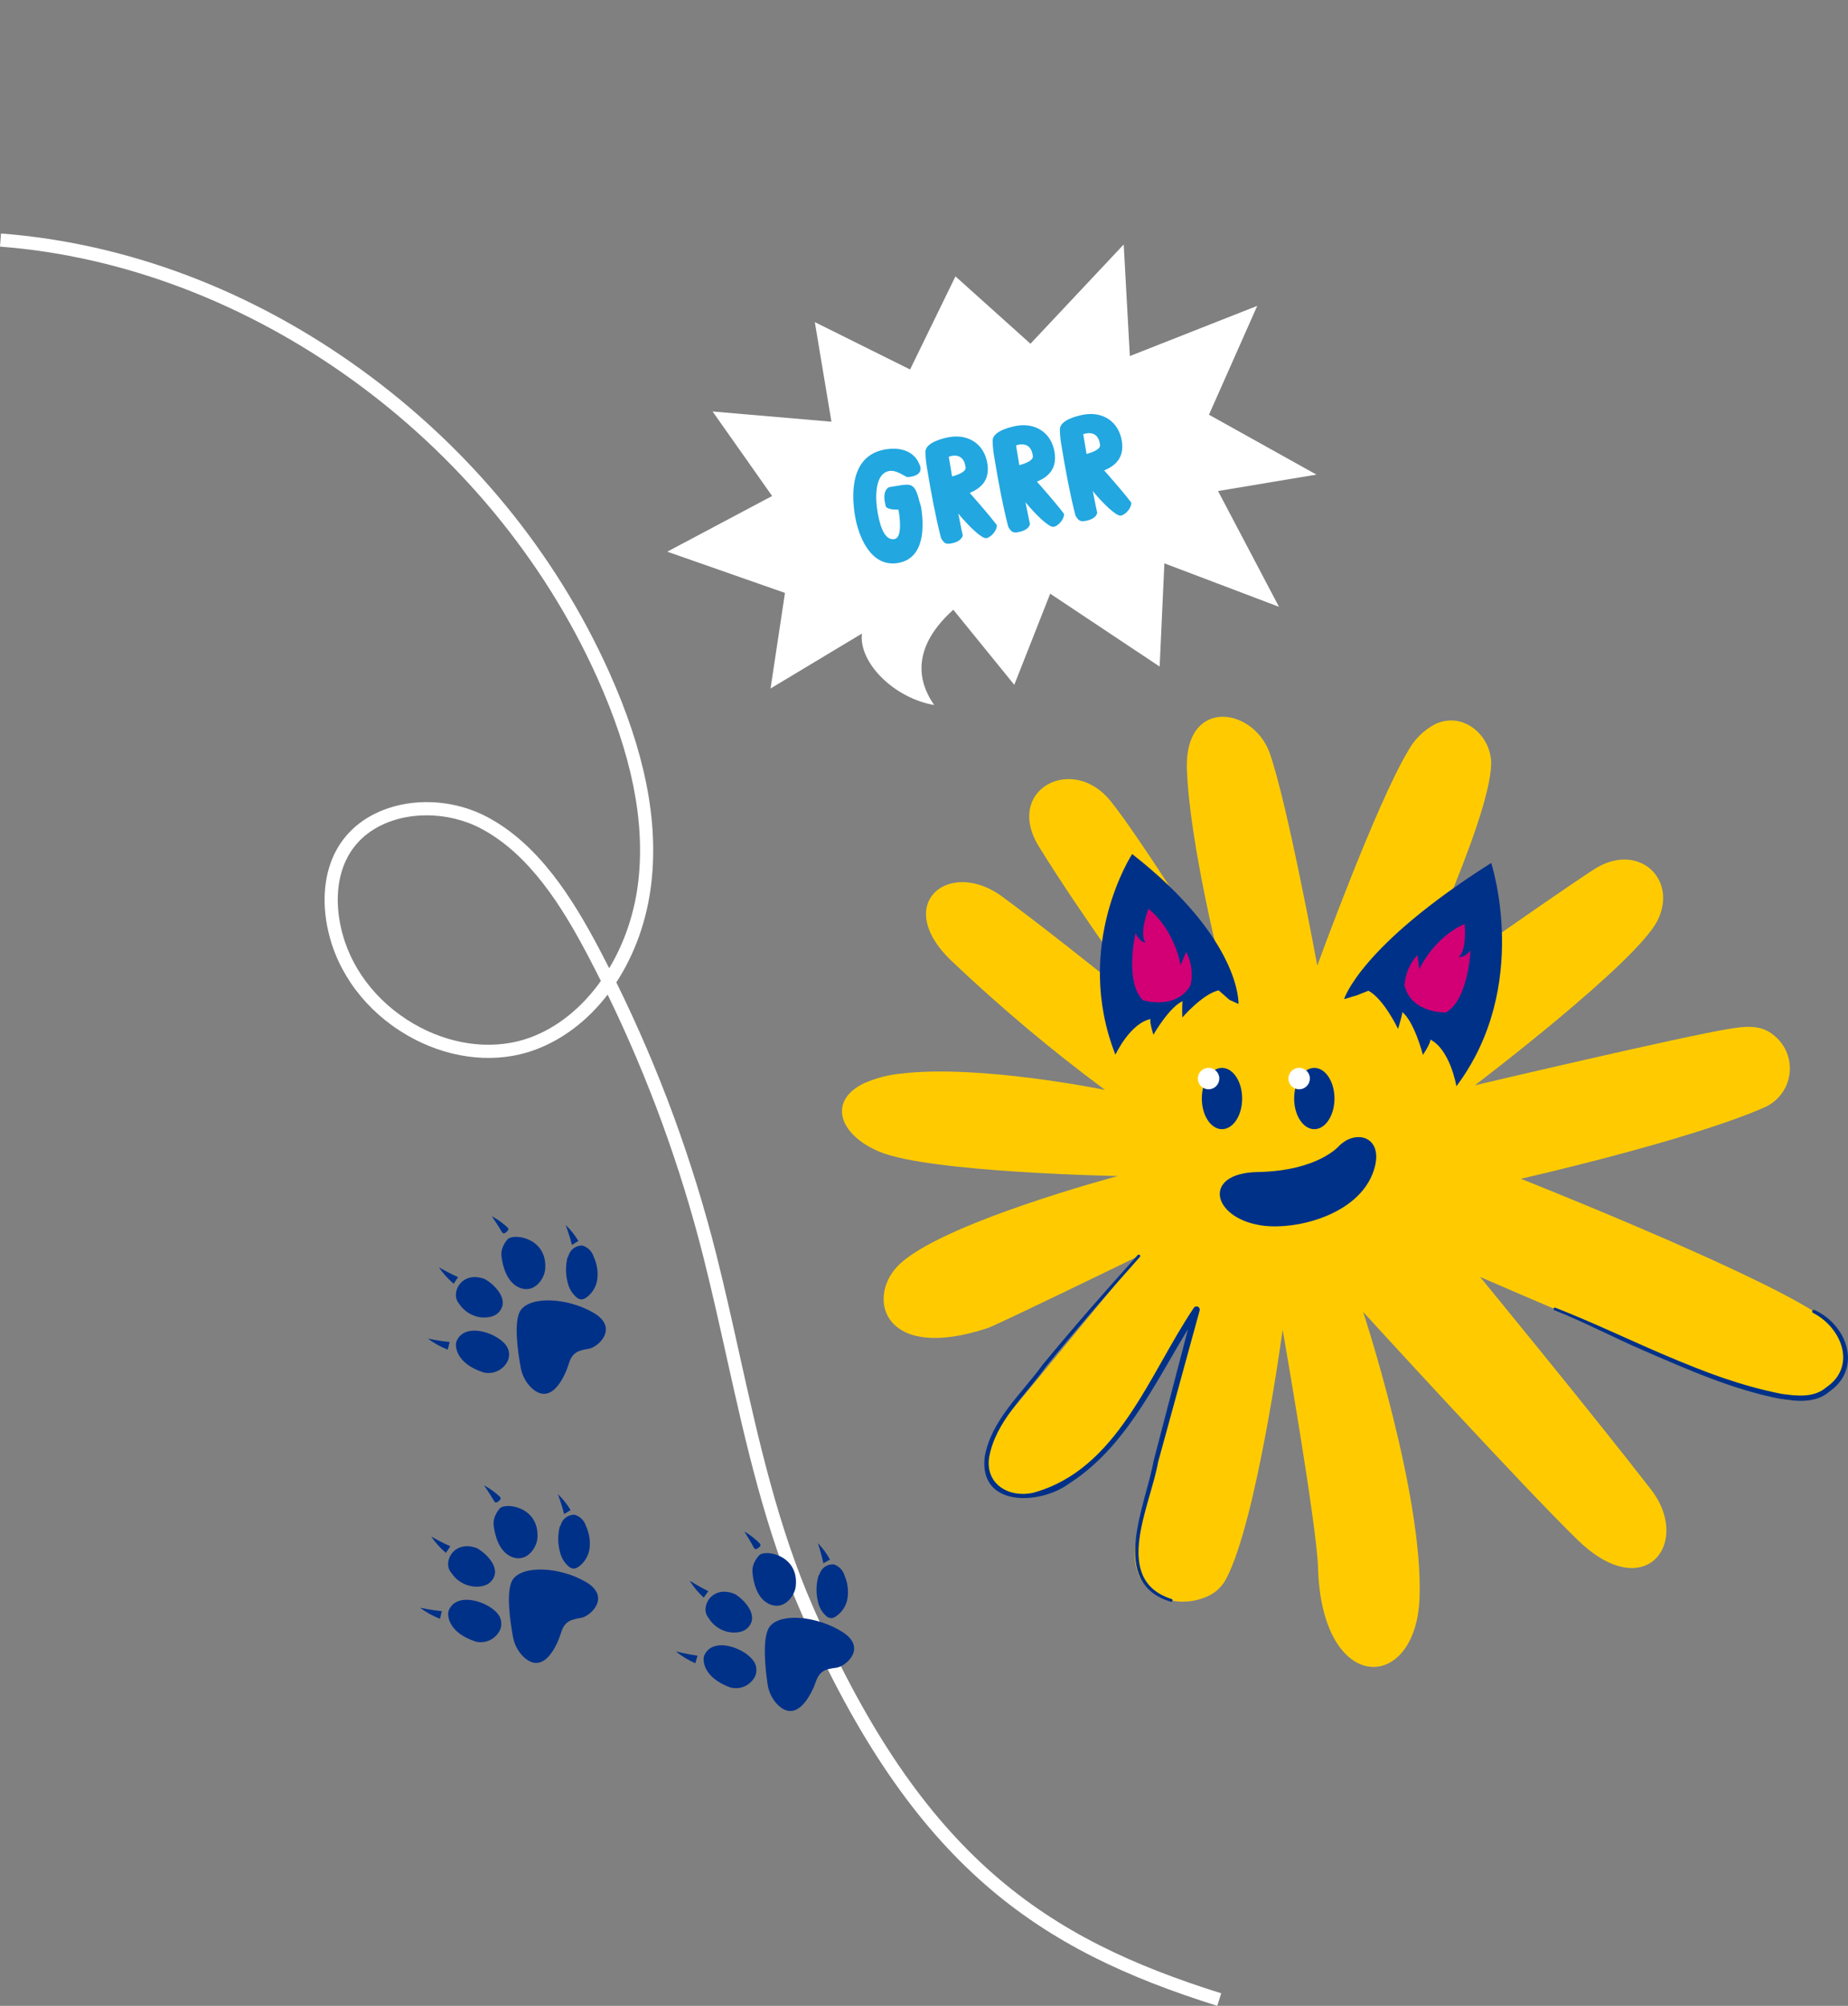 <?xml version="1.0" encoding="UTF-8"?>
<svg id="b" data-name="Calque 2" xmlns="http://www.w3.org/2000/svg" xmlns:xlink="http://www.w3.org/1999/xlink" viewBox="0 0 421.55 457.43">
  <rect x="0" y="0" width="421.55" height="457.43" fill="#808080" stroke="none"/>
  <defs>
    <style>
      .ay {
        fill: none;
      }

      .az {
        fill: #ffcb00;
      }

      .ba {
        fill: #22a7e0;
      }

      .bb {
        isolation: isolate;
      }

      .bc {
        fill: #fff;
      }

      .bd {
        clip-path: url(#v);
      }

      .be {
        clip-path: url(#h);
      }

      .bf {
        fill: #d20074;
      }

      .bg {
        fill: #003189;
      }
    </style>
    <clipPath id="h">
      <rect class="ay" x="136.01" width="285.54" height="380.11"/>
    </clipPath>
    <clipPath id="v">
      <rect class="ay" x="95.82" y="277.35" width="99.01" height="112.85"/>
    </clipPath>
  </defs>
  <g id="c" data-name="Calque 1">
    <g id="d" data-name="Groupe 515">
      <g id="e" data-name="Tracé 2386">
        <path class="bc" d="M277.67,457.43c-40.72-12.78-69.29-31.52-94.84-89.5-8.25-18.74-12.76-39.04-17.13-58.67-1.64-7.37-3.33-14.99-5.2-22.4-5.21-20.7-12.56-40.85-21.89-60.04-4.5,5.86-10.24,10.3-16.76,12.66-8.43,3.05-18.38,2.15-27.29-2.47-9.62-4.99-16.67-13.46-19.33-23.24-1.87-6.88-1.52-13.57.97-18.86,2.39-5.04,6.69-8.71,12.43-10.62,7.2-2.39,15.61-1.63,22.51,2.02,11.81,6.26,19.5,18.65,25.48,29.95.79,1.5,1.58,3.02,2.35,4.54,3.46-5.77,5.81-12.59,6.64-19.86,1.56-13.71-1.51-28.89-9.38-46.41C111.78,100.1,57.03,60.6,0,56.24l.23-2.99c28.63,2.19,56.95,12.85,81.89,30.84,24.93,17.98,44.59,41.91,56.85,69.21,8.09,18.02,11.24,33.71,9.62,47.98-.96,8.5-3.8,16.32-8,22.75,9.77,19.82,17.43,40.67,22.82,62.1,1.88,7.46,3.58,15.1,5.22,22.49,4.34,19.49,8.82,39.65,16.95,58.11,25.09,56.94,53.09,75.33,92.99,87.84l-.9,2.86ZM97.29,185.94c-2.66,0-5.29.39-7.71,1.2-3.45,1.14-8.1,3.64-10.66,9.05-2.19,4.64-2.47,10.6-.79,16.79,2.44,8.97,8.94,16.75,17.81,21.36,8.17,4.24,17.24,5.08,24.89,2.31,6.32-2.29,11.94-6.89,16.24-12.95-1.01-2.02-2.05-4.04-3.1-6.04-5.76-10.89-13.14-22.83-24.23-28.7-3.77-2-8.15-3.03-12.45-3.03Z"/>
      </g>
      <g id="f" data-name="Tracé 2585">
        <path class="bc" d="M176.12,113.1l-13.57-19.26,27.11,2.33-3.79-22.71,21.73,10.8,10.35-21.23,17.11,15.36,21.27-22.64,1.4,25.45,29.06-11.45-11.01,24.83,24.51,13.65-22.44,3.75,13.9,26.4-26.14-9.91-1.08,23.54-24.97-16.62-8.19,20.78-13.91-17.12c-11.22,10.08-6.67,18.42-4.36,21.73-9.15-1.58-17.23-9.62-16.49-16.29l-20.84,12.52,3.29-21.8-26.85-9.4,23.9-12.69Z"/>
      </g>
      <g id="g" data-name="GRRR" class="bb">
        <g class="bb">
          <path class="ba" d="M201.99,102.48c2.66-.45,5.87-.03,7.43,2.74l.22.47c.12.31.27.54.32.82.33,1.95-1.96,2.23-3.05,2.3-.08-.06-.17-.12-.24-.14-1.64-.89-2.65-1.45-3.82-1.26-3.41.57-3.17,6.33-2.71,9.1.38,2.24,1.26,6.87,3.89,6.43,1.74-.29,1.29-4.52,1.01-6.15l-.1-.57c-1.09.04-2.31-.09-2.84-.62,0,0-.2-.73-.28-1.23-.18-1.07-.19-2.67.99-3.27l2.17-.36c2.91-.49,3.63-.32,4.57,2.88.01.07.07.43.21.84.14.42.28.83.33,1.08.71,4.26.99,11.8-5.26,12.85-6.25,1.04-9.02-6.15-9.79-10.73-.99-5.93-.65-13.91,6.95-15.18Z"/>
          <path class="ba" d="M214.62,122.56c-1.28-5.04-2.21-10.14-3.07-15.29-.27-1.6-.42-2.52-.45-4.23v.04c-.04-2.25,4.29-3.2,5.53-3.41,4.26-.71,7.85,1.57,8.59,5.97.66,3.94-1.56,5.74-4.01,6.77.33.42.81.89,1.12,1.27l-.04-.03c1.71,1.94,3.84,4.43,5.11,6.12,0,1.35-1.43,2.79-2.39,2.96-1.03.17-4.07-2.75-6.41-5.61.66,3.32.93,4.66,1.02,4.98-.36,1.37-2.08,1.73-2.76,1.85-1.14.19-1.51-.11-2.12-1.1l-.12-.27ZM220.21,106.26c-.37-2.2-1.88-2.5-3.01-2.31-.28.05-.56.13-.77.2l.75,4.51c1.29-.36,3.18-1.04,3.09-2.05l-.06-.36Z"/>
          <path class="ba" d="M229.95,119.99c-1.28-5.04-2.21-10.14-3.07-15.29-.27-1.6-.42-2.52-.45-4.23v.04c-.04-2.25,4.29-3.2,5.53-3.41,4.26-.71,7.85,1.57,8.59,5.97.66,3.94-1.56,5.74-4.01,6.77.33.42.81.89,1.12,1.27l-.04-.03c1.71,1.94,3.84,4.43,5.11,6.12,0,1.35-1.43,2.79-2.39,2.95-1.03.17-4.07-2.75-6.41-5.61.67,3.32.93,4.66,1.02,4.98-.35,1.37-2.08,1.73-2.76,1.85-1.14.19-1.52-.11-2.12-1.1l-.12-.27ZM235.55,103.69c-.37-2.2-1.88-2.5-3.01-2.31-.28.05-.56.13-.77.2l.75,4.51c1.29-.36,3.18-1.04,3.09-2.05l-.06-.36Z"/>
        </g>
        <g class="bb">
          <path class="ba" d="M245.29,117.43c-1.28-5.04-2.21-10.14-3.07-15.29-.27-1.6-.42-2.52-.45-4.23v.04c-.04-2.25,4.29-3.2,5.53-3.41,4.26-.71,7.85,1.57,8.59,5.97.66,3.94-1.56,5.74-4.01,6.77.33.42.81.89,1.12,1.27l-.04-.03c1.71,1.94,3.84,4.43,5.11,6.12,0,1.35-1.43,2.79-2.39,2.95-1.03.17-4.07-2.75-6.41-5.61.67,3.32.93,4.66,1.02,4.98-.35,1.37-2.08,1.73-2.76,1.85-1.14.19-1.51-.11-2.12-1.1l-.12-.27ZM250.88,101.13c-.37-2.2-1.88-2.5-3.01-2.31-.28.05-.56.13-.77.2l.75,4.51c1.29-.36,3.18-1.04,3.09-2.05l-.06-.36Z"/>
        </g>
      </g>
      <g class="be">
        <g id="i" data-name="Groupe 241">
          <g id="j" data-name="Tracé 2587">
            <path class="az" d="M413.75,299.08c-15.81-10.06-66.82-30.26-66.82-30.26,0,0,38.27-8.67,55.58-16.29,4.89-2.15,7.12-7.87,4.96-12.76-.68-1.54-1.74-2.87-3.09-3.87l-.25-.19c-2.73-2.01-6.1-1.65-9.45-1.12-10.53,1.66-58.26,12.92-58.26,12.92,0,0,37.01-28.06,41.71-37.65,4.39-8.96-3.48-16.98-12.7-12.62-.68.32-1.33.69-1.96,1.1-11.5,7.54-43.4,30.15-43.4,30.15,0,0,19.78-41.13,20.08-54.19.15-6.43-6.3-12.22-12.8-9.15-2.61,1.39-4.75,3.51-6.15,6.11-7.32,12.14-20.71,48.95-20.71,48.95,0,0-6.8-36.9-10.82-48.37-2.3-6.57-9.19-9.94-13.99-7.67-3.02,1.42-5.21,5.06-4.93,11.52.72,17.17,7.74,44.75,7.74,44.75,0,0-18.71-29.9-25.25-37.88-4.1-5.01-9.69-5.84-13.65-3.97-4.45,2.1-6.81,7.61-2.63,14.42,9.64,15.69,26.7,39.03,26.7,39.03-12.08-9.97-28.01-22.45-35.18-27.67-4.79-3.48-9.77-3.9-13.14-2.31-5.02,2.37-6.46,9.19,1.61,16.97,11.1,10.55,22.83,20.41,35.13,29.53,0,0-28.59-5.88-46.5-3.73-2.89.27-5.71,1-8.37,2.16-8.56,4.04-5.76,11.87,3.45,15.68,11.45,4.74,54.36,5.52,54.36,5.52,0,0-41.3,10.97-50.37,20.67-7,7.48-2.89,21.83,20.72,13.98,2.1-.7,34.41-16.42,34.41-16.42,0,0-22.99,28.01-31.08,37.71-7.94,9.53-1.45,21.9,12.71,15.23.25-.12.5-.24.75-.37,14.68-7.48,30.77-40.32,30.77-40.32,0,0-10.95,42.39-13.18,49.93-4.34,14.63,7.71,19.21,15.88,15.36,1.76-.83,3.2-2.22,4.09-3.95,6.98-13.2,12.87-56.78,12.87-56.78,0,0,7.8,44.52,8.07,54.28.52,18.41,9.3,25.01,15.9,21.89,3.83-1.81,6.93-6.89,7.25-14.84.95-23.53-12.86-65.38-12.86-65.38,0,0,36.09,39.52,48.97,52.04,6.45,6.27,12.09,7.37,15.76,5.63,5.05-2.38,6.38-10.15.92-17.19-13.8-17.81-38.98-48.46-38.98-48.46,16.8,7.29,61.6,26.49,68.93,27.88,2.96.55,6.01.16,8.74-1.11,6.82-3.22,9.91-11.56-1.56-18.86"/>
          </g>
          <g id="k" data-name="Tracé 2588">
            <path class="bg" d="M306.61,227.84s3.56-12.07,33.55-31.04c0,0,9.22,28.05-7.94,50.92,0,0-1.43-8.7-6.3-10.82,0,0,1.4-.54-1.33,3.68,0,0-2.03-7.88-4.89-9.91,0,0,.79-1.18-.79,3.98,0,0-3.24-6.85-6.77-8.72l-2.56,1.03-2.97.89Z"/>
          </g>
          <g id="l" data-name="Tracé 2589">
            <path class="bf" d="M320.39,224.71c.15-2.57,1.19-5.01,2.93-6.9l.44,3.21s3.23-7.19,10.33-10.29c0,0,.63,5.88-1.37,7.53,0,0,1.35.25,2.71-1.5,0,0-.43,11.14-5.59,14.13,0,0-7.87.3-9.46-6.17"/>
          </g>
          <g id="m" data-name="Tracé 2590">
            <path class="bg" d="M282.52,228.96s.72-14.65-24.26-34.2c0,0-13.61,20.83-3.82,45.77,0,0,3.46-7.5,8.38-8.21,0,0-1.12-.84.28,3.65,0,0,3.79-6.61,6.88-7.73,0,0-.42-1.26-.28,3.8,0,0,4.64-5.38,8.29-6.19l2.45,2.16,2.06.94Z"/>
          </g>
          <g id="n" data-name="Tracé 2591">
            <path class="bf" d="M271.6,224.62c.55-2.55.19-5.22-1.01-7.54l-1.29,3.02s-1.22-7.89-7.32-12.85c0,0-2.2,5.57-.69,7.73,0,0-1.39-.12-2.25-2.2,0,0-2.58,11.01,1.65,15.31,0,0,7.61,2.41,10.91-3.47"/>
          </g>
          <g id="o" data-name="Tracé 2592">
            <path class="bg" d="M283.35,250.52c0,3.86-2.06,6.99-4.6,6.99s-4.6-3.13-4.6-6.99,2.06-6.99,4.6-6.99,4.6,3.13,4.6,6.99"/>
          </g>
          <g id="p" data-name="Tracé 2593">
            <path class="bg" d="M304.41,250.52c0,3.86-2.06,6.99-4.6,6.99s-4.6-3.13-4.6-6.99,2.06-6.99,4.6-6.99,4.6,3.13,4.6,6.99"/>
          </g>
          <g id="q" data-name="Tracé 2594">
            <path class="bc" d="M278.13,245.97c0,1.35-1.1,2.45-2.45,2.44-1.35,0-2.45-1.1-2.44-2.45,0-1.35,1.1-2.44,2.45-2.44,1.35,0,2.45,1.1,2.45,2.45"/>
          </g>
          <g id="r" data-name="Tracé 2595">
            <path class="bc" d="M298.79,245.97c0,1.35-1.1,2.45-2.45,2.44-1.35,0-2.45-1.1-2.44-2.45,0-1.35,1.1-2.44,2.45-2.44,1.35,0,2.45,1.1,2.45,2.45"/>
          </g>
          <g id="s" data-name="Tracé 2596">
            <path class="bg" d="M305.54,261.24s-4.74,5.79-18.65,6.04c-12.74.23-10.48,10.44.78,12.17,8.06,1.24,23.37-2.6,26-13.58,1.58-6.59-4.24-8.37-8.13-4.63"/>
          </g>
          <g id="t" data-name="Tracé 2597">
            <path class="bg" d="M260.03,286.63c-7.33,8.23-14.55,16.56-21.5,25.11-4.64,6.48-11.44,12.48-12.88,20.55-1,6.14,4.51,9.38,10.04,8.13,19.28-5.28,26.39-26.98,36.61-42.13.21-.35.66-.47,1.01-.27.29.17.43.51.34.84l-9.48,34.6c-1.71,9.86-10.71,26.78,3.1,31.2.39.11.19.76-.21.61-14.35-4.3-5.7-21.96-3.92-32.08l9.07-34.72,1.35.58c-8.99,13.63-15.53,30.29-29.85,39.39-6.63,4.8-20.48,5.28-19.08-6.25,1.49-8.37,8.43-14.37,13.22-20.98,7.02-8.52,14.3-16.81,21.68-25,.28-.3.78.11.49.43"/>
          </g>
          <g id="u" data-name="Tracé 2598">
            <path class="bg" d="M354.79,298.22c17.17,6.72,33.4,16.08,51.61,19.65,3.56.5,7.4.91,10.15-1.46,7.07-4.77,3.6-13.64-2.99-17.01-.43-.22-.05-.87.36-.65,7.46,3.38,11,13.3,3.35,18.63-3.13,2.71-7.54,2.18-11.07,1.65-10.97-2.13-21.24-6.7-31.41-11.11-6.8-2.92-13.42-6.45-20.22-9.13-.34-.13-.16-.72.22-.57"/>
          </g>
        </g>
      </g>
      <g class="bd">
        <g id="w" data-name="Groupe 244">
          <g id="x" data-name="Tracé 2599">
            <path class="bg" d="M108.6,374.39c2.25.5,4.55-.65,5.5-2.76.37-.94.34-1.99-.1-2.9-1.6-3.23-9.87-6.17-11.67-1.37-.32.86-.25,4.95,6.28,7.03"/>
          </g>
          <g id="y" data-name="Tracé 2600">
            <path class="bg" d="M108.06,361.82c1.22.08,3.53.04,4.55-2.04,1.52-3.09-3.01-6.42-3.92-6.76-5.21-1.89-7.86,3.29-5.74,5.66,1.14,1.76,3.01,2.91,5.1,3.13"/>
          </g>
          <g id="z" data-name="Tracé 2601">
            <path class="bg" d="M117.11,355.18c3.27,1.02,5.32-2.39,5.47-4.34.58-7.2-7.25-8.31-8.58-6.83-.54.61-.96,1.33-1.21,2.11-.2.6-.25,1.24-.17,1.87.24,1.88,1.14,6.15,4.49,7.2"/>
          </g>
          <g id="aa" data-name="Tracé 2602">
            <path class="bg" d="M127.87,347.92c.33-1.5,1.7-2.55,3.23-2.48,1.23.37,2.19,1.33,2.56,2.56.73,1.56,1.02,3.29.84,5-.2,1.77-1.16,3.36-2.62,4.36-.28.2-.6.32-.94.36-.43,0-.85-.17-1.18-.45-1.01-.86-1.72-2.03-2.02-3.33-.52-1.9-.53-3.9-.05-5.81l.18-.21Z"/>
          </g>
          <g id="ab" data-name="Tracé 2603">
            <path class="bg" d="M100.35,369.17c-1.61-.64-3.14-1.49-4.53-2.52,0,0,2.77.57,4.97.78l-.44,1.74Z"/>
          </g>
          <g id="ac" data-name="Tracé 2604">
            <path class="bg" d="M101.72,354.14c-1.28-1.09-2.41-2.35-3.36-3.74,0,0,2.38,1.37,4.36,2.23l-1,1.51Z"/>
          </g>
          <g id="ad" data-name="Tracé 2605">
            <path class="bg" d="M113.99,342.13c.23-.17.27-.5.1-.73-.02-.02-.03-.04-.05-.06-1.09-1.03-2.31-1.9-3.63-2.6,0,0,1.33,1.88,2.35,3.66.14.24.45.31.69.17.03-.02.05-.03.07-.06l.48-.39Z"/>
          </g>
          <g id="ae" data-name="Tracé 2606">
            <path class="bg" d="M130.16,344.38c-.79-1.34-1.77-2.57-2.9-3.64,0,0,.93,2.51,1.43,4.54l1.46-.9Z"/>
          </g>
          <g id="af" data-name="Tracé 2607">
            <path class="bg" d="M119.32,377.74c-1.22-1.24-2.03-2.83-2.32-4.55-.66-3.6-1.68-10.65.02-13.04,2.32-3.25,10.68-2.83,16.57.58s1.15,7.85-1.03,8.22-3.76.67-4.57,3.38c-.72,2.41-3.87,10.12-8.68,5.4"/>
          </g>
          <g id="ag" data-name="Tracé 2608">
            <path class="bg" d="M110.37,313c2.25.5,4.55-.65,5.5-2.75.37-.94.34-1.99-.1-2.9-1.6-3.23-9.87-6.17-11.67-1.37-.32.86-.25,4.95,6.28,7.03"/>
          </g>
          <g id="ah" data-name="Tracé 2609">
            <path class="bg" d="M109.83,300.43c1.22.08,3.53.04,4.55-2.04,1.52-3.09-3.01-6.42-3.92-6.75-5.21-1.89-7.85,3.29-5.74,5.66,1.14,1.76,3.01,2.91,5.1,3.14"/>
          </g>
          <g id="ai" data-name="Tracé 2610">
            <path class="bg" d="M118.89,293.8c3.27,1.02,5.32-2.39,5.47-4.34.58-7.2-7.25-8.31-8.58-6.83-.55.61-.96,1.33-1.22,2.11-.19.6-.25,1.24-.16,1.86.24,1.88,1.14,6.15,4.49,7.2"/>
          </g>
          <g id="aj" data-name="Tracé 2611">
            <path class="bg" d="M129.64,286.53c.33-1.5,1.7-2.55,3.23-2.48,1.23.37,2.19,1.33,2.56,2.56.73,1.56,1.02,3.29.84,5-.2,1.77-1.16,3.36-2.62,4.36-.28.2-.6.32-.94.36-.43,0-.85-.17-1.18-.45-1.01-.87-1.72-2.04-2.02-3.34-.52-1.9-.53-3.9-.05-5.82l.18-.2Z"/>
          </g>
          <g id="ak" data-name="Tracé 2612">
            <path class="bg" d="M102.13,307.79c-1.61-.64-3.14-1.48-4.53-2.52,0,0,2.77.57,4.97.78l-.44,1.74Z"/>
          </g>
          <g id="al" data-name="Tracé 2613">
            <path class="bg" d="M103.49,292.76c-1.28-1.09-2.41-2.35-3.36-3.74,0,0,2.38,1.37,4.36,2.23l-1,1.51Z"/>
          </g>
          <g id="am" data-name="Tracé 2614">
            <path class="bg" d="M115.75,280.74c.23-.17.27-.5.1-.73-.02-.02-.03-.04-.05-.06-1.09-1.03-2.31-1.9-3.63-2.6,0,0,1.33,1.89,2.35,3.67.14.24.45.31.69.17.03-.02.05-.03.07-.06l.48-.4Z"/>
          </g>
          <g id="an" data-name="Tracé 2615">
            <path class="bg" d="M131.93,283c-.79-1.34-1.77-2.57-2.89-3.64,0,0,.93,2.51,1.43,4.54l1.46-.9Z"/>
          </g>
          <g id="ao" data-name="Tracé 2616">
            <path class="bg" d="M121.09,316.36c-1.22-1.24-2.03-2.83-2.32-4.55-.66-3.6-1.68-10.65.02-13.04,2.32-3.25,10.68-2.83,16.57.59s1.15,7.85-1.03,8.22-3.76.67-4.57,3.38c-.72,2.41-3.87,10.12-8.68,5.4"/>
          </g>
          <g id="ap" data-name="Tracé 2617">
            <path class="bg" d="M166.64,384.83c2.23.58,4.57-.48,5.6-2.54.41-.92.41-1.97,0-2.9-1.47-3.28-9.63-6.54-11.61-1.82-.35.85-.43,4.94,6.01,7.27"/>
          </g>
          <g id="aq" data-name="Tracé 2618">
            <path class="bg" d="M166.58,372.25c1.22.13,3.52.17,4.62-1.87,1.64-3.03-2.76-6.53-3.66-6.9-5.14-2.08-7.97,2.99-5.95,5.44,1.07,1.8,2.9,3.02,4.98,3.33"/>
          </g>
          <g id="ar" data-name="Tracé 2619">
            <path class="bg" d="M175.88,365.96c3.23,1.14,5.4-2.18,5.63-4.13.85-7.17-6.93-8.58-8.32-7.15-.57.59-1.01,1.29-1.3,2.06-.22.6-.3,1.23-.24,1.87.16,1.89.9,6.19,4.22,7.36"/>
          </g>
          <g id="as" data-name="Tracé 2620">
            <path class="bg" d="M186.9,359.11c.39-1.49,1.79-2.48,3.33-2.35,1.21.42,2.13,1.41,2.46,2.65.67,1.59.89,3.32.65,5.03-.27,1.76-1.28,3.31-2.78,4.26-.29.19-.62.3-.96.32-.43-.03-.84-.2-1.16-.5-.98-.9-1.64-2.09-1.89-3.4-.45-1.92-.39-3.92.17-5.81l.19-.21Z"/>
          </g>
          <g id="at" data-name="Tracé 2621">
            <path class="bg" d="M158.6,379.3c-1.59-.7-3.08-1.6-4.43-2.69,0,0,2.75.68,4.94.97l-.51,1.72Z"/>
          </g>
          <g id="au" data-name="Tracé 2622">
            <path class="bg" d="M160.53,364.34c-1.24-1.14-2.32-2.44-3.22-3.87,0,0,2.33,1.46,4.27,2.4l-1.06,1.47Z"/>
          </g>
          <g id="av" data-name="Tracé 2623">
            <path class="bg" d="M173.25,352.79c.23-.17.29-.49.12-.73-.01-.02-.03-.04-.05-.06-1.05-1.07-2.23-1.99-3.53-2.74,0,0,1.25,1.94,2.21,3.75.13.24.44.33.68.2.03-.01.05-.03.08-.05l.49-.38Z"/>
          </g>
          <g id="aw" data-name="Tracé 2624">
            <path class="bg" d="M189.32,355.66c-.74-1.37-1.67-2.63-2.75-3.75,0,0,.83,2.54,1.26,4.59l1.49-.84Z"/>
          </g>
          <g id="ax" data-name="Tracé 2625">
            <path class="bg" d="M177.22,388.59c-1.17-1.29-1.92-2.9-2.14-4.63-.53-3.62-1.28-10.71.51-13.03,2.45-3.17,10.77-2.42,16.54,1.21s.85,7.89-1.34,8.18-3.78.52-4.69,3.2c-.81,2.38-4.25,9.96-8.88,5.06"/>
          </g>
        </g>
      </g>
    </g>
  </g>
</svg>